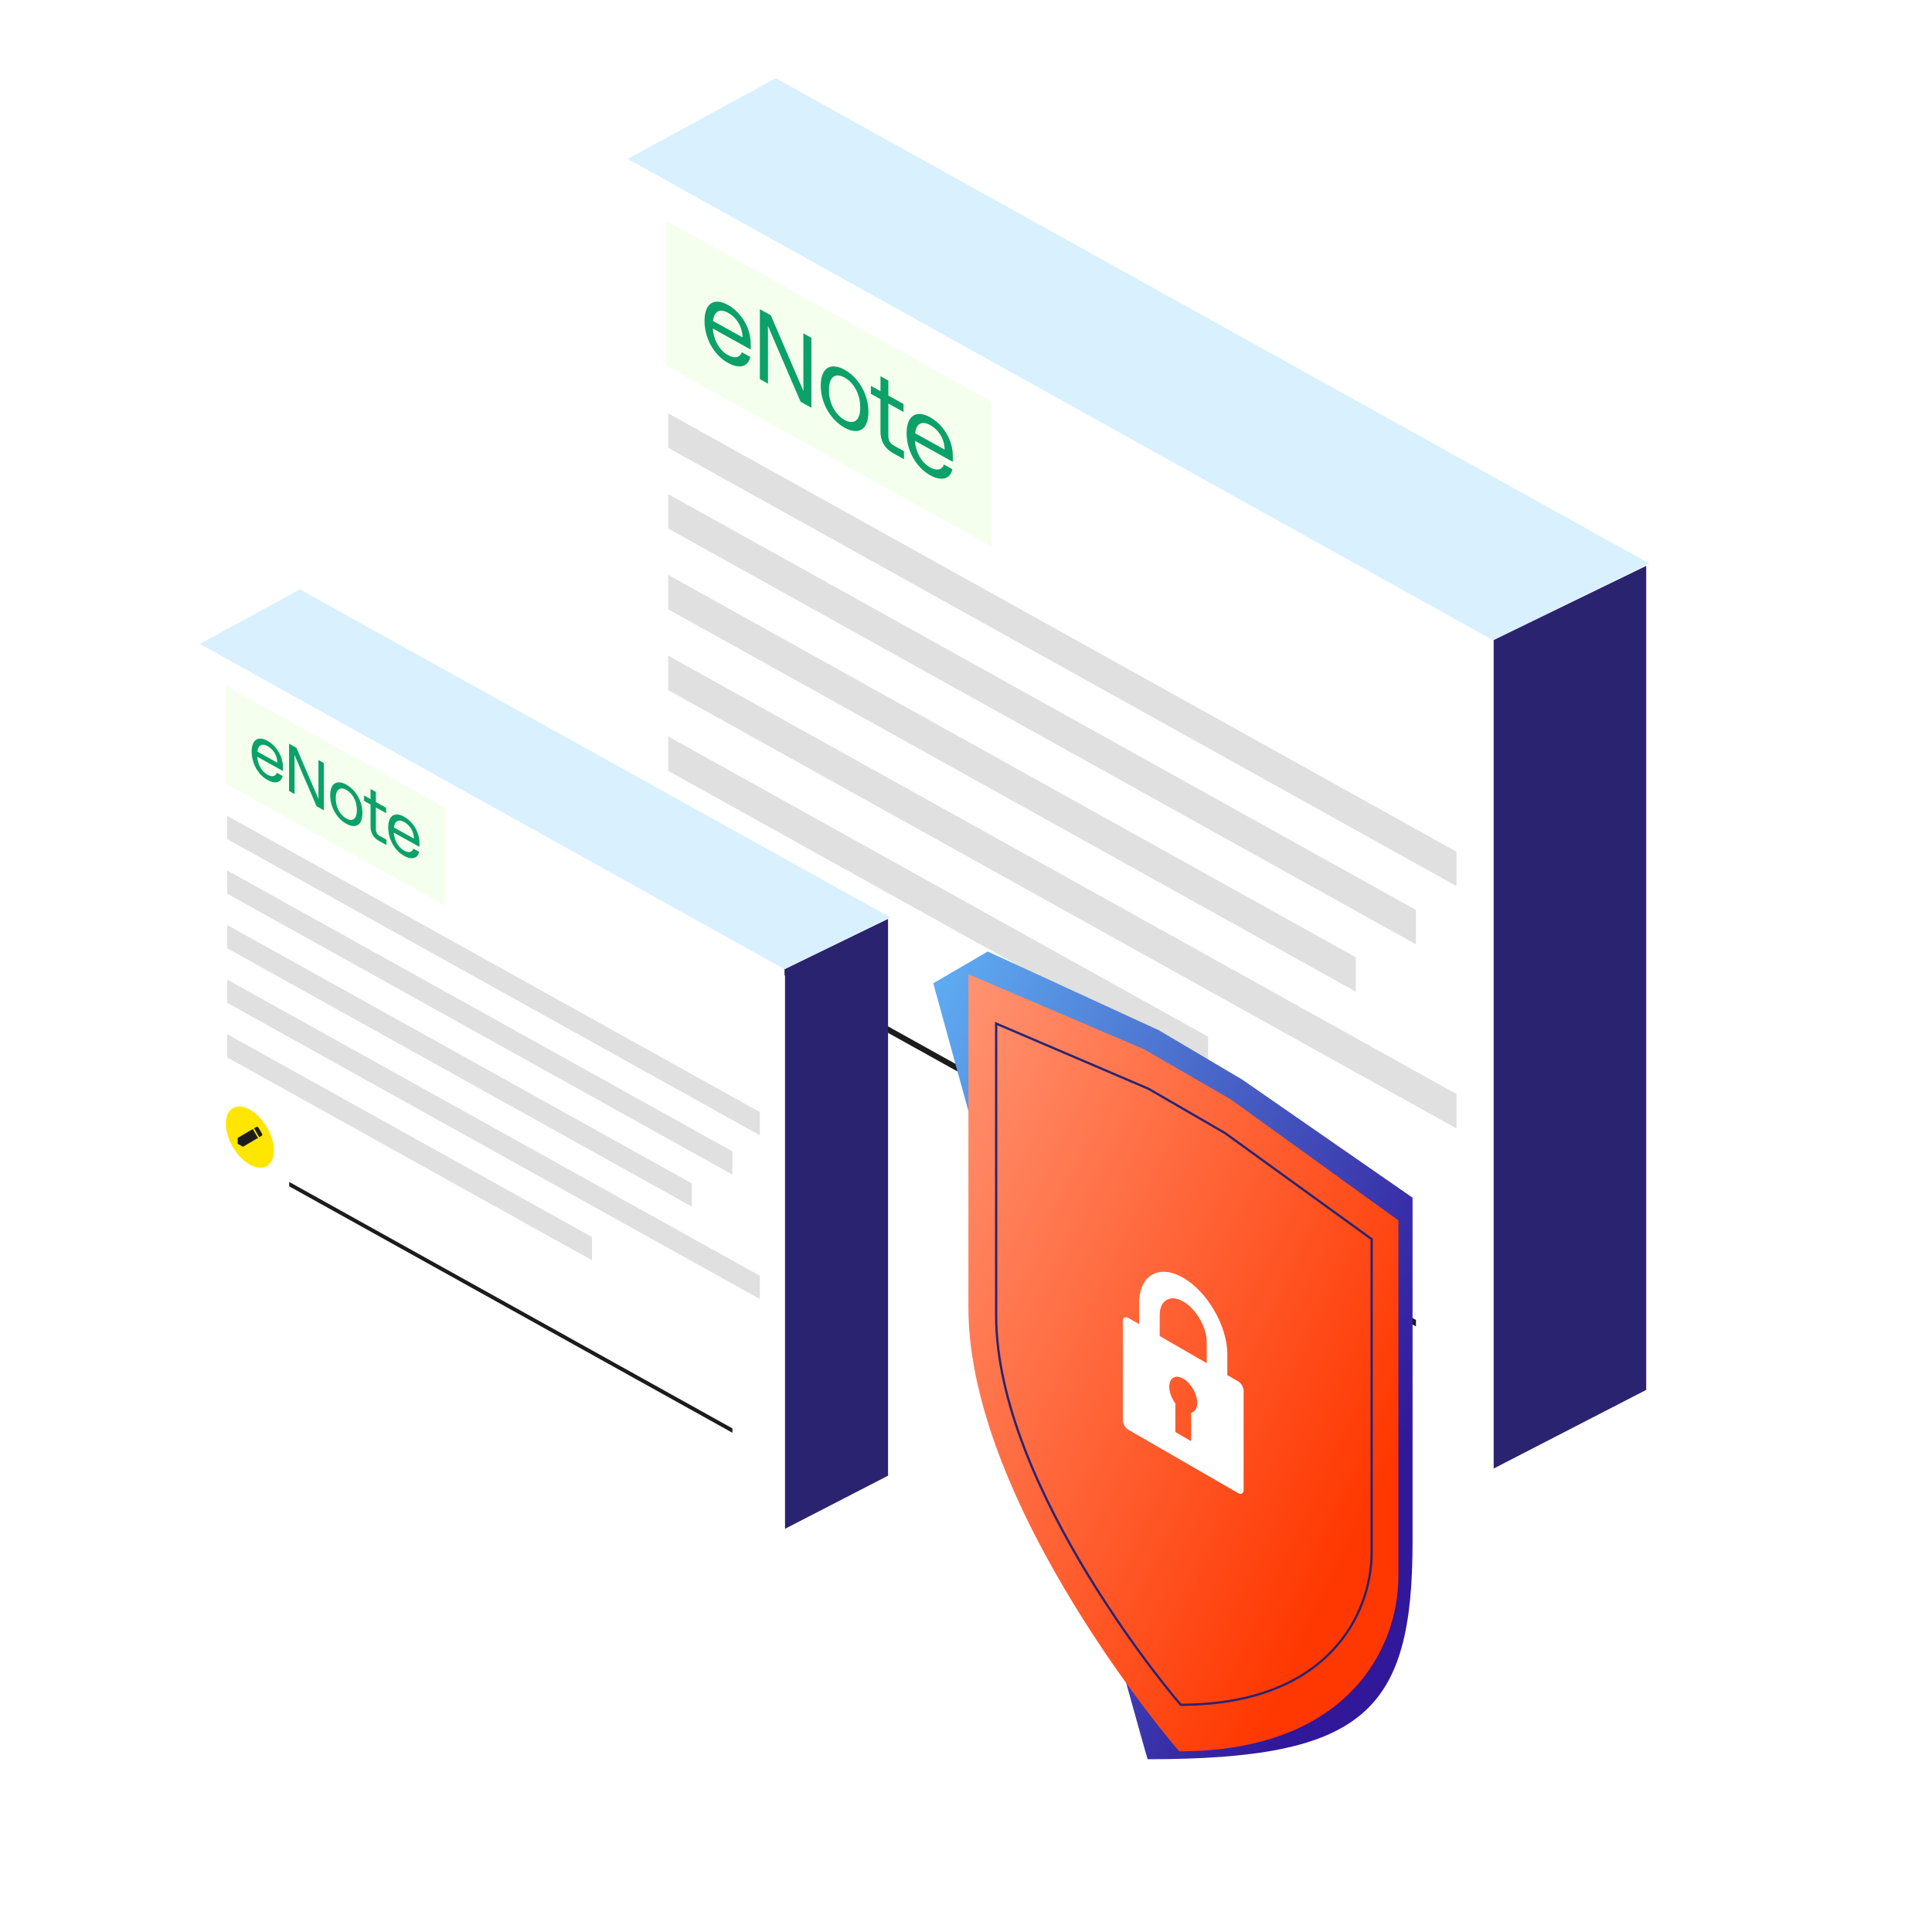 <svg width="586" height="586" viewBox="0 0 586 586" fill="none" xmlns="http://www.w3.org/2000/svg">
<circle cx="293" cy="293.887" r="152.657" stroke="white" stroke-opacity="0.4" stroke-width="1.64" stroke-dasharray="4.04 4.04"/>
<circle cx="292.998" cy="293.888" r="207.24" stroke="white" stroke-opacity="0.4" stroke-width="1.64" stroke-dasharray="4.04 4.04"/>
<circle cx="294.333" cy="293" r="252.505" stroke="white" stroke-opacity="0.4" stroke-width="1.64" stroke-dasharray="4.04 4.04"/>
<circle cx="293" cy="293" r="292" stroke="white" stroke-opacity="0.4" stroke-width="1.64" stroke-dasharray="4.04 4.04"/>
<path d="M190.367 48.227L421.292 178.939V417.98L190.367 287.268V48.227Z" fill="white"/>
<path d="M499.32 171.629L453.045 194.124V445.428L499.32 421.572V171.629Z" fill="#2A2470"/>
<path d="M235.282 23.729L500.233 170.911L452.553 194.314L190.367 48.227L235.282 23.729Z" fill="#D8F0FF"/>
<rect width="300.339" height="251.341" transform="matrix(0.874 0.486 0 1 190.367 48.227)" fill="white"/>
<circle cx="12.355" cy="12.355" r="12.355" transform="matrix(0.874 0.486 0 1 202.055 251.223)" fill="#FFE600"/>
<rect width="113.033" height="43.982" rx="0.88" transform="matrix(0.874 0.486 0 1 201.922 66.892)" fill="#F5FFED"/>
<path d="M220.84 110.095C216.549 107.711 213.688 102.637 213.688 97.335C213.688 91.971 216.602 90.166 220.787 92.491C224.707 94.669 227.701 99.301 227.701 104.241V106.028L216.205 99.642C216.39 102.866 218.059 106.187 220.84 107.732C222.853 108.85 224.416 108.476 224.999 106.83L227.568 108.258C226.959 111.192 224.31 112.023 220.84 110.095ZM216.258 97.338L225.211 102.312C225.211 99.342 223.568 96.4 220.867 94.899C218.059 93.339 216.575 94.696 216.258 97.338ZM242.823 121.854L232.969 98.956L232.916 98.927L232.943 102.577V116.365L230.48 114.996V93.785L233.791 95.624L243.644 118.492L243.697 118.521L243.671 114.87V101.113L246.108 102.467V123.678L242.823 121.854ZM256.177 129.727C252.151 127.49 248.946 122.528 248.946 116.922C248.946 111.316 252.151 109.915 256.177 112.152C260.203 114.389 263.408 119.351 263.408 124.957C263.408 130.563 260.203 131.964 256.177 129.727ZM251.436 118.305C251.436 122.548 253.528 125.892 256.177 127.364C258.826 128.835 260.918 127.816 260.918 123.574C260.918 119.331 258.826 115.987 256.177 114.516C253.528 113.044 251.436 114.063 251.436 118.305ZM270.931 137.469C268.388 136.056 267.063 133.866 267.063 130.927V121.079L264.15 119.46V117.036L267.063 118.655V114.109L269.447 115.434V119.979L274.056 122.54V124.964L269.447 122.403V132.251C269.447 133.675 270.083 134.574 271.196 135.192L274.189 136.855V139.279L270.931 137.469ZM282.146 144.154C277.855 141.77 274.994 136.696 274.994 131.394C274.994 126.03 277.908 124.225 282.093 126.55C286.013 128.728 289.007 133.36 289.007 138.3V140.087L277.511 133.701C277.696 136.925 279.365 140.246 282.146 141.791C284.159 142.909 285.722 142.535 286.305 140.889L288.874 142.317C288.265 145.251 285.616 146.082 282.146 144.154ZM277.564 131.397L286.517 136.371C286.517 133.401 284.874 130.459 282.173 128.958C279.365 127.398 277.882 128.755 277.564 131.397Z" fill="#0BA169"/>
<line y1="-0.984" x2="227.645" y2="-0.984" transform="matrix(0.874 0.486 0 1 230.516 291.681)" stroke="#1C1C1D" stroke-width="1.968"/>
<path fill-rule="evenodd" clip-rule="evenodd" d="M218.168 267.901C218.403 268.302 218.403 268.737 218.168 268.876L217.062 269.526L214.797 265.676L215.902 265.026C216.138 264.887 216.518 265.098 216.754 265.499L218.168 267.901ZM207.469 272.579V269.988L214.15 266.056L216.416 269.906L209.734 273.838L207.469 272.579Z" fill="#1C1C1D"/>
<path fill-rule="evenodd" clip-rule="evenodd" d="M215.871 264.96C216.128 264.808 216.543 265.039 216.8 265.476L218.214 267.878C218.47 268.315 218.47 268.789 218.214 268.94L217.108 269.591C217.098 269.597 217.084 269.596 217.07 269.588C217.055 269.58 217.041 269.565 217.031 269.548L214.766 265.698C214.744 265.662 214.744 265.623 214.766 265.61L215.871 264.96ZM216.723 265.521C216.509 265.156 216.162 264.964 215.948 265.09L214.881 265.718L217.07 269.438L218.137 268.81C218.351 268.684 218.351 268.288 218.137 267.923L216.723 265.521ZM214.119 265.99C214.141 265.978 214.175 265.997 214.196 266.033L216.462 269.883C216.472 269.901 216.478 269.92 216.478 269.936C216.478 269.953 216.472 269.965 216.462 269.971L209.78 273.903C209.77 273.909 209.756 273.907 209.742 273.899L207.476 272.641C207.446 272.624 207.422 272.583 207.422 272.549V269.957C207.422 269.94 207.428 269.928 207.438 269.922L214.119 265.99ZM207.531 270.043V272.547L209.719 273.763L216.346 269.863L214.158 266.144L207.531 270.043Z" fill="#1C1C1D"/>
<rect width="273.572" height="10.435" transform="matrix(0.874 0.486 0 1 202.672 125.378)" fill="#E0E0E0"/>
<rect width="259.507" height="10.435" transform="matrix(0.874 0.486 0 1 202.672 149.877)" fill="#E0E0E0"/>
<rect width="238.638" height="10.435" transform="matrix(0.874 0.486 0 1 202.672 174.376)" fill="#E0E0E0"/>
<rect width="273.572" height="10.435" transform="matrix(0.874 0.486 0 1 202.672 198.875)" fill="#E0E0E0"/>
<rect width="187.372" height="10.435" transform="matrix(0.874 0.486 0 1 202.672 223.374)" fill="#E0E0E0"/>
<path d="M60.602 195.333L216.632 283.651V445.165L60.602 356.846V195.333Z" fill="white"/>
<path d="M269.359 278.712L238.092 293.911V463.711L269.359 447.592V278.712Z" fill="#2A2470"/>
<path d="M90.949 178.779L269.97 278.227L237.754 294.039L60.602 195.333L90.949 178.779Z" fill="#D8F0FF"/>
<rect width="202.931" height="169.824" transform="matrix(0.874 0.486 0 1 60.602 195.333)" fill="white"/>
<circle cx="8.348" cy="8.348" r="8.348" transform="matrix(0.874 0.486 0 1 68.492 332.492)" fill="#FFE600"/>
<rect width="76.373" height="29.717" rx="0.594" transform="matrix(0.874 0.486 0 1 68.398 207.945)" fill="#F5FFED"/>
<path d="M81.165 236.595C78.266 234.984 76.333 231.556 76.333 227.973C76.333 224.349 78.302 223.129 81.13 224.7C83.779 226.172 85.801 229.302 85.801 232.639V233.847L78.034 229.532C78.159 231.71 79.286 233.954 81.165 234.998C82.526 235.754 83.582 235.501 83.975 234.389L85.712 235.353C85.3 237.336 83.51 237.898 81.165 236.595ZM78.069 227.975L84.119 231.336C84.119 229.33 83.009 227.341 81.183 226.327C79.286 225.273 78.284 226.19 78.069 227.975ZM96.019 244.54L89.361 229.069L89.325 229.049L89.343 231.515V240.831L87.679 239.906V225.575L89.916 226.817L96.574 242.268L96.609 242.288L96.592 239.821V230.526L98.238 231.441V245.773L96.019 244.54ZM105.042 249.86C102.321 248.348 100.156 244.995 100.156 241.208C100.156 237.42 102.321 236.473 105.042 237.985C107.762 239.496 109.928 242.849 109.928 246.637C109.928 250.424 107.762 251.371 105.042 249.86ZM101.838 242.142C101.838 245.009 103.252 247.268 105.042 248.263C106.832 249.257 108.245 248.568 108.245 245.702C108.245 242.836 106.832 240.576 105.042 239.582C103.252 238.587 101.838 239.276 101.838 242.142ZM115.01 255.091C113.292 254.136 112.397 252.656 112.397 250.67V244.016L110.429 242.923V241.285L112.397 242.378V239.307L114.008 240.202V243.273L117.122 245.003V246.641L114.008 244.911V251.565C114.008 252.527 114.438 253.135 115.189 253.552L117.212 254.676V256.314L115.01 255.091ZM122.588 259.608C119.689 257.997 117.756 254.569 117.756 250.986C117.756 247.362 119.725 246.142 122.553 247.713C125.201 249.185 127.224 252.315 127.224 255.652V256.86L119.456 252.545C119.582 254.723 120.709 256.967 122.588 258.011C123.949 258.767 125.005 258.514 125.398 257.402L127.134 258.366C126.723 260.349 124.933 260.91 122.588 259.608ZM119.492 250.988L125.542 254.349C125.542 252.342 124.432 250.354 122.606 249.34C120.709 248.286 119.707 249.203 119.492 250.988Z" fill="#0BA169"/>
<line y1="-0.665" x2="153.813" y2="-0.665" transform="matrix(0.874 0.486 0 1 87.727 359.828)" stroke="#1C1C1D" stroke-width="1.33"/>
<path fill-rule="evenodd" clip-rule="evenodd" d="M79.377 343.761C79.537 344.031 79.537 344.326 79.377 344.419L78.63 344.859L77.1 342.257L77.847 341.818C78.006 341.724 78.263 341.867 78.422 342.138L79.377 343.761ZM72.148 346.922V345.171L76.663 342.514L78.194 345.116L73.679 347.772L72.148 346.922Z" fill="#1C1C1D"/>
<path fill-rule="evenodd" clip-rule="evenodd" d="M77.826 341.774C78 341.672 78.28 341.827 78.454 342.122L79.409 343.746C79.582 344.04 79.582 344.361 79.409 344.463L78.662 344.903C78.655 344.907 78.646 344.906 78.636 344.901C78.626 344.895 78.617 344.886 78.61 344.874L77.079 342.273C77.065 342.248 77.065 342.222 77.079 342.213L77.826 341.774ZM78.402 342.153C78.257 341.907 78.023 341.777 77.878 341.862L77.157 342.286L78.636 344.799L79.357 344.375C79.502 344.29 79.502 344.022 79.357 343.776L78.402 342.153ZM76.642 342.47C76.657 342.462 76.68 342.475 76.694 342.499L78.225 345.1C78.232 345.112 78.236 345.125 78.236 345.136C78.236 345.147 78.232 345.156 78.225 345.16L73.711 347.816C73.704 347.82 73.694 347.82 73.685 347.814L72.154 346.964C72.134 346.952 72.117 346.925 72.117 346.901V345.15C72.117 345.139 72.121 345.131 72.128 345.127L76.642 342.47ZM72.191 345.208V346.9L73.669 347.722L78.147 345.087L76.668 342.574L72.191 345.208Z" fill="#1C1C1D"/>
<rect width="184.845" height="7.05" transform="matrix(0.874 0.486 0 1 68.914 247.462)" fill="#E0E0E0"/>
<rect width="175.342" height="7.05" transform="matrix(0.874 0.486 0 1 68.914 264.015)" fill="#E0E0E0"/>
<rect width="161.241" height="7.05" transform="matrix(0.874 0.486 0 1 68.914 280.568)" fill="#E0E0E0"/>
<rect width="184.845" height="7.05" transform="matrix(0.874 0.486 0 1 68.914 297.122)" fill="#E0E0E0"/>
<rect width="126.602" height="7.05" transform="matrix(0.874 0.486 0 1 68.914 313.674)" fill="#E0E0E0"/>
<g filter="url(#filter0_d_7132_3867)">
<path d="M309.91 286.196L293.393 295.83C314.957 374.284 358.152 531.191 358.427 531.191C424.218 531.191 438.773 516.739 438.773 465.125V360.864L387.159 325.078L361.868 310.11L309.91 286.196Z" fill="url(#paint0_linear_7132_3867)"/>
</g>
<path d="M424.141 478.201V370.155L373.387 333.509L346.891 318.197L293.729 295.487V396.651C293.729 456.695 357.386 531.192 357.73 531.192C408.243 531.192 424.141 500.395 424.141 478.201Z" fill="url(#paint1_linear_7132_3867)"/>
<path d="M302.144 398.992C302.144 425.32 316.081 454.859 330.097 477.852C337.099 489.341 344.112 499.18 349.393 506.147C352.033 509.631 354.24 512.395 355.796 514.288C356.574 515.234 357.188 515.962 357.612 516.453C357.824 516.698 357.987 516.883 358.099 517.006C358.126 517.036 358.152 517.061 358.172 517.083C380.212 517.055 394.662 510.311 403.605 501.189C412.573 492.043 416.039 480.472 416.039 470.78V375.844L371.599 343.696L348.355 330.237L302.144 310.46V398.992Z" stroke="#2A2470" stroke-width="0.688"/>
<path d="M358.886 387.568C351.515 383.312 345.52 386.775 345.52 395.286V401.641L342.24 399.748C341.318 399.216 340.572 399.648 340.572 400.712L340.571 430.77C340.571 431.833 341.318 433.127 342.239 433.658L375.533 452.88C376.454 453.412 377.203 452.982 377.203 451.919V421.861C377.203 420.797 376.453 419.501 375.533 418.969L372.256 417.077V410.722C372.256 402.211 366.258 391.825 358.886 387.568ZM358.89 418.165C361.23 419.516 363.128 422.803 363.128 425.505C363.128 427.186 362.392 428.244 361.276 428.481V437.123L356.505 434.368V425.727C355.387 424.2 354.652 422.294 354.652 420.612C354.651 417.909 356.55 416.814 358.89 418.165ZM358.882 394.767C362.815 397.038 366.014 402.58 366.014 407.12V413.477L351.75 405.241V398.885C351.75 394.346 354.95 392.497 358.882 394.767Z" fill="white"/>
<defs>
<filter id="filter0_d_7132_3867" x="267.928" y="273.464" width="175.663" height="275.276" filterUnits="userSpaceOnUse" color-interpolation-filters="sRGB">
<feFlood flood-opacity="0" result="BackgroundImageFix"/>
<feColorMatrix in="SourceAlpha" type="matrix" values="0 0 0 0 0 0 0 0 0 0 0 0 0 0 0 0 0 0 127 0" result="hardAlpha"/>
<feOffset dx="-10.323" dy="2.409"/>
<feGaussianBlur stdDeviation="7.57"/>
<feComposite in2="hardAlpha" operator="out"/>
<feColorMatrix type="matrix" values="0 0 0 0 0 0 0 0 0 0 0 0 0 0 0 0 0 0 0.11 0"/>
<feBlend mode="normal" in2="BackgroundImageFix" result="effect1_dropShadow_7132_3867"/>
<feBlend mode="normal" in="SourceGraphic" in2="effect1_dropShadow_7132_3867" result="shape"/>
</filter>
<linearGradient id="paint0_linear_7132_3867" x1="274.812" y1="268.647" x2="498.403" y2="369.231" gradientUnits="userSpaceOnUse">
<stop stop-color="#65C2FF"/>
<stop offset="0.887" stop-color="#31179A"/>
</linearGradient>
<linearGradient id="paint1_linear_7132_3867" x1="569.693" y1="630.635" x2="155.17" y2="437.726" gradientUnits="userSpaceOnUse">
<stop offset="0.467" stop-color="#FF3801"/>
<stop offset="0.977" stop-color="#FFAF94"/>
</linearGradient>
</defs>
</svg>
